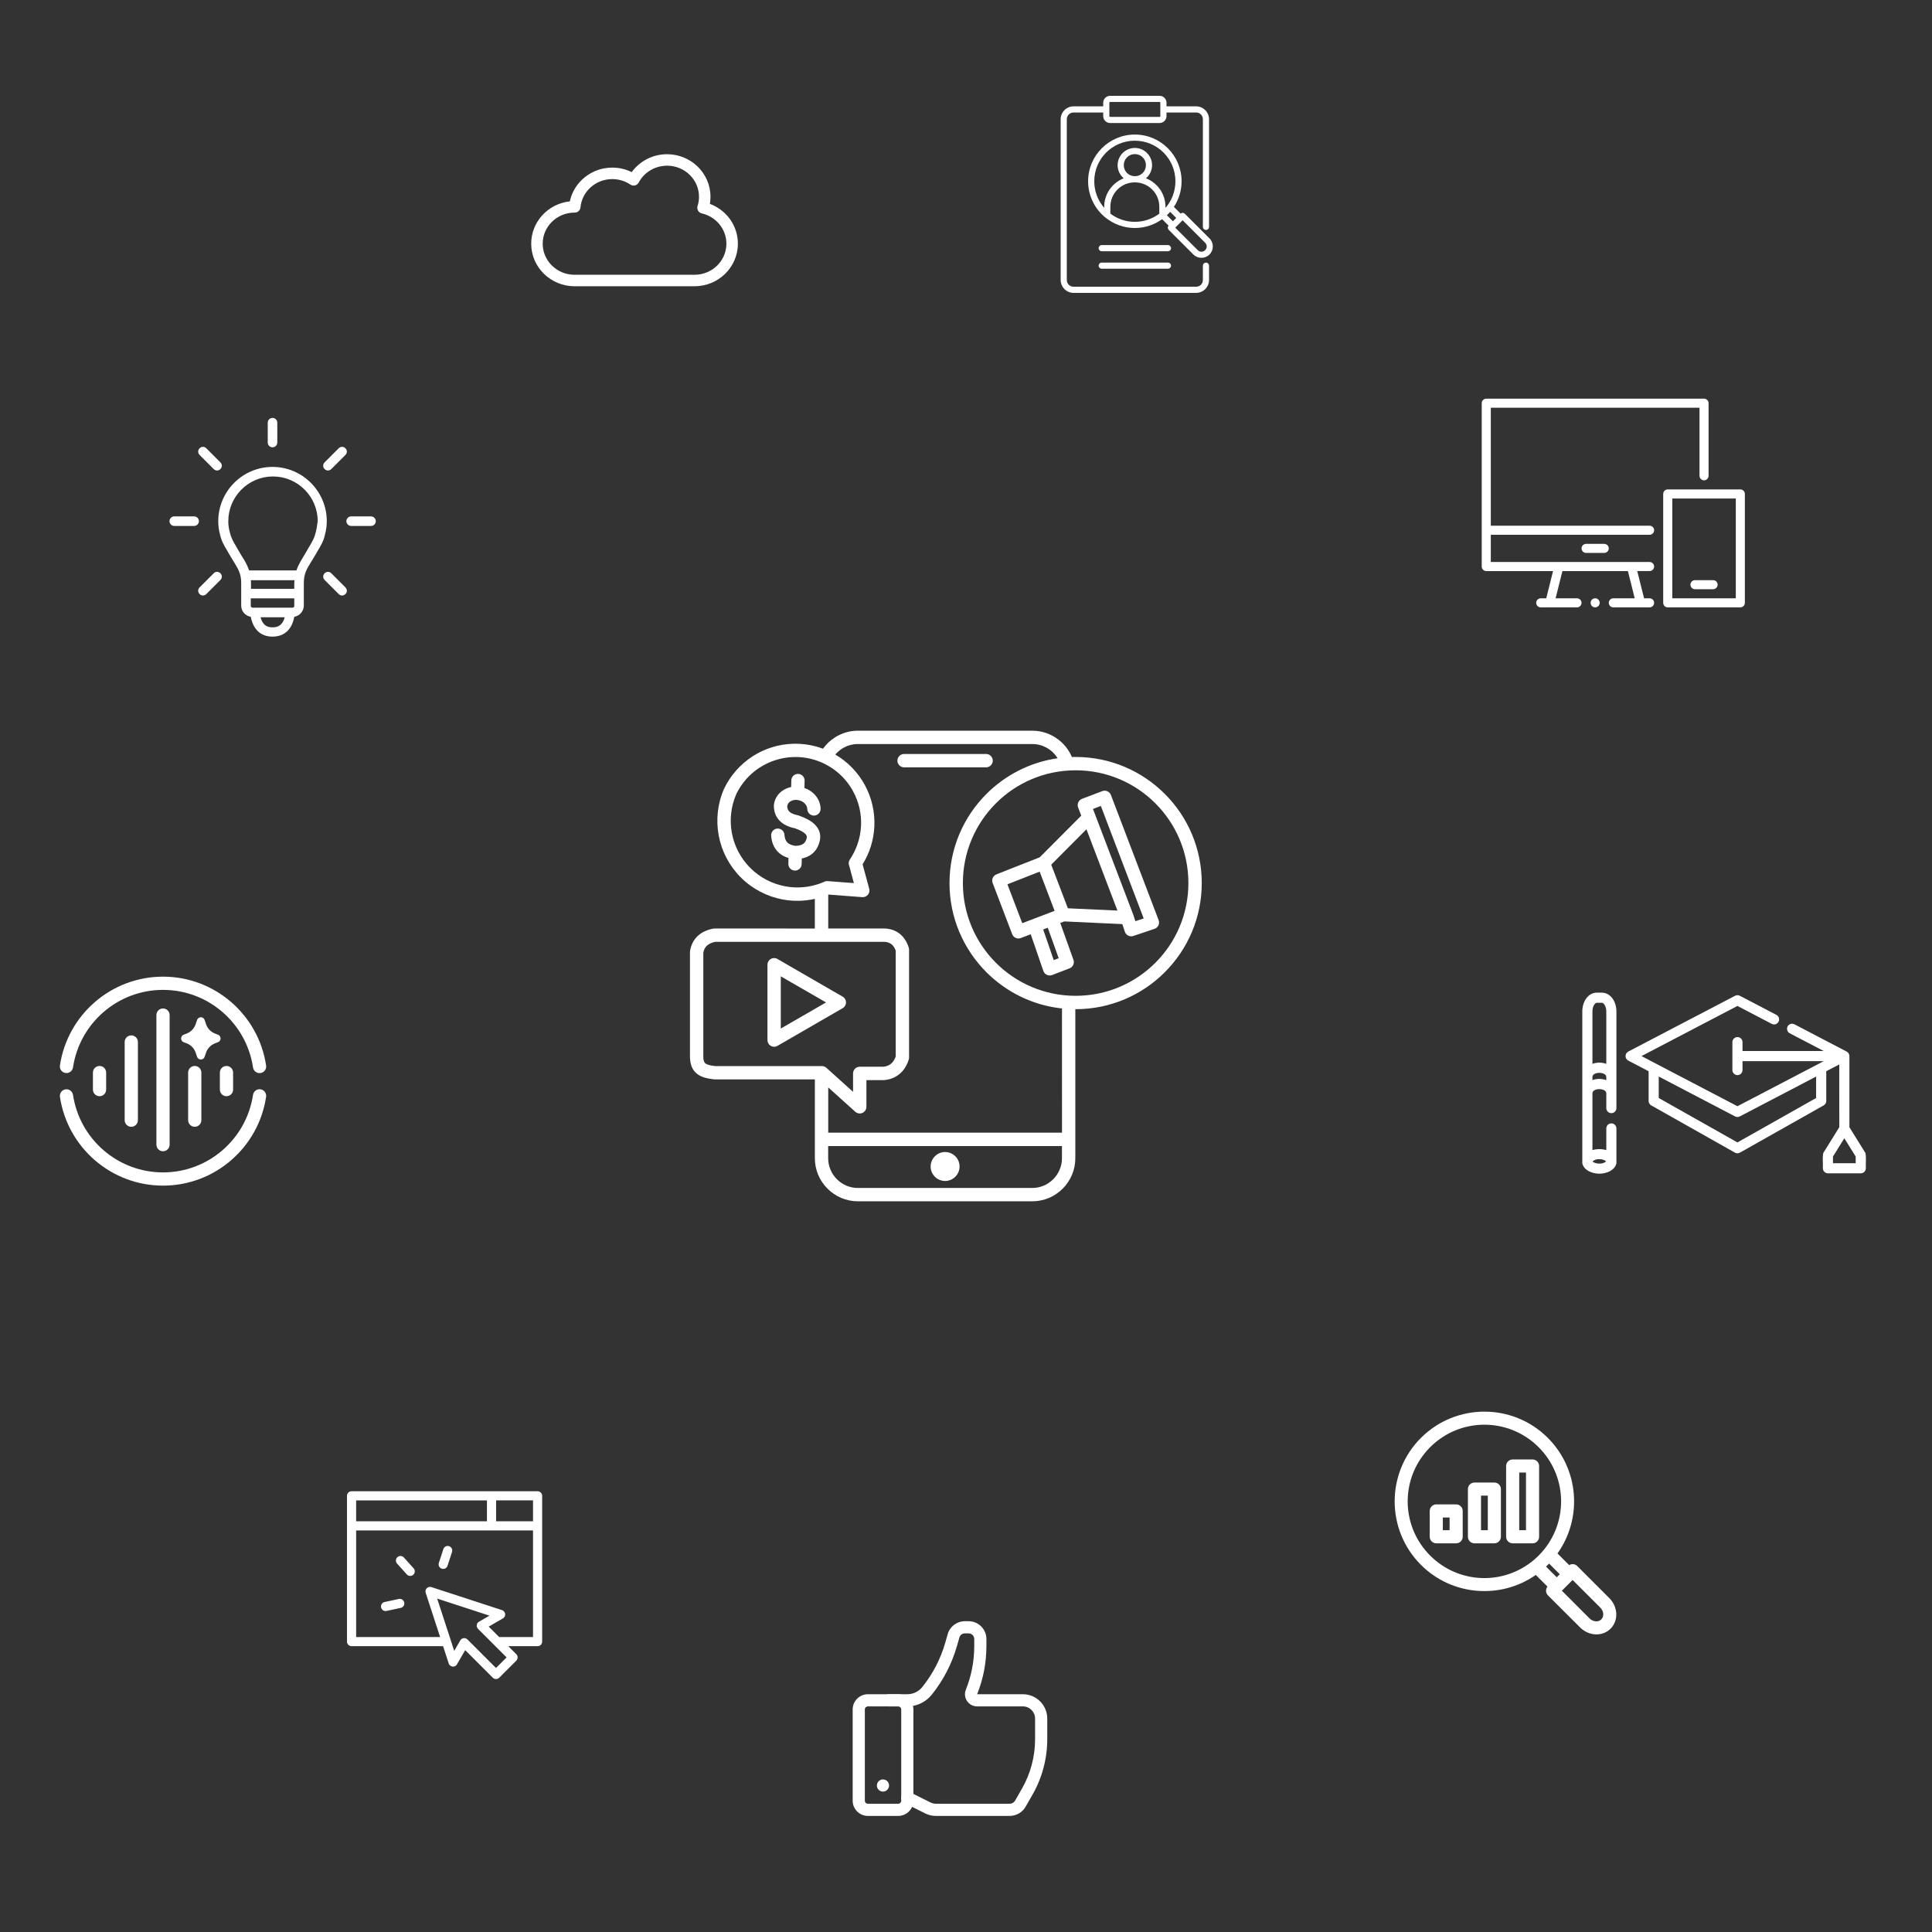 <?xml version="1.0" encoding="UTF-8"?>
<svg id="Ebene_1" xmlns="http://www.w3.org/2000/svg" version="1.1" viewBox="0 0 361.567 361.567">
  <rect x="0" y="0" width="361.567" height="361.567" fill="#333333" stroke="none"/>
  <g id="leadgen">
    <g id="idea">
      <path d="M61.156,97.535c0-5.592-4.563-10.155-10.155-10.155s-10.155,4.563-10.155,10.155c0,.805.089,1.61.313,2.416.268,1.297.76,2.102,1.431,3.221.134.268.313.537.492.85.224.358.403.716.626,1.029.895,1.476,1.431,2.326,1.431,4.071v4.205c0,1.074.76,1.924,1.789,2.102.447,2.281,1.789,3.713,4.071,3.713s3.668-1.431,4.071-3.713c1.029-.179,1.789-1.074,1.789-2.102v-4.205c0-1.745.537-2.639,1.431-4.071.179-.313.403-.671.626-1.029.179-.313.358-.582.492-.85.671-1.118,1.163-1.924,1.431-3.221.224-.805.313-1.611.313-2.416h.004ZM55.116,110.195h-8.142v-1.029c0-.224,0-.403-.045-.582h8.187c0,.179-.045.358-.045.582v1.029h.045ZM54.714,113.729h-7.426c-.224,0-.358-.179-.358-.358v-1.387h8.142v1.387c.045.179-.134.358-.358.358h0ZM51.001,117.398c-.492,0-1.745,0-2.237-1.879h4.518c-.492,1.879-1.789,1.879-2.281,1.879h0ZM59.098,99.593c-.224.984-.582,1.655-1.208,2.684-.179.268-.313.537-.492.85-.224.358-.403.716-.582.984-.537.895-1.029,1.7-1.342,2.639h-8.858c-.313-.939-.76-1.745-1.342-2.639-.179-.313-.403-.626-.582-.984-.179-.313-.358-.626-.492-.85-.626-1.074-.984-1.7-1.208-2.729-.179-.671-.268-1.342-.268-2.013,0-4.608,3.758-8.366,8.366-8.366s8.366,3.758,8.366,8.366c-.089.671-.179,1.342-.358,2.058h0Z" style="fill: #fff;"/>
      <path d="M69.432,96.64h-3.713c-.492,0-.895.403-.895.895s.403.895.895.895h3.713c.492,0,.895-.403.895-.895s-.403-.895-.895-.895Z" style="fill: #fff;"/>
      <path d="M61.379,88.051c.224,0,.447-.089.626-.268l2.639-2.639c.358-.358.358-.895,0-1.253s-.895-.358-1.253,0l-2.639,2.639c-.358.358-.358.895,0,1.253.179.179.403.268.626.268h.001Z" style="fill: #fff;"/>
      <path d="M51.001,83.712c.492,0,.895-.403.895-.895v-3.713c0-.492-.403-.895-.895-.895s-.895.403-.895.895v3.713c0,.492.403.895.895.895Z" style="fill: #fff;"/>
      <path d="M39.996,87.783c.179.179.403.268.626.268s.447-.089.626-.268c.358-.358.358-.895,0-1.253l-2.639-2.639c-.358-.358-.895-.358-1.253,0s-.358.895,0,1.253l2.639,2.639h0Z" style="fill: #fff;"/>
      <path d="M36.328,96.64h-3.713c-.492,0-.895.403-.895.895s.403.895.895.895h3.713c.492,0,.895-.403.895-.895s-.403-.895-.895-.895Z" style="fill: #fff;"/>
      <path d="M39.996,107.288l-2.639,2.639c-.358.358-.358.895,0,1.253.179.179.403.268.626.268s.447-.089.626-.268l2.639-2.639c.358-.358.358-.895,0-1.253s-.94-.358-1.253,0h0Z" style="fill: #fff;"/>
      <path d="M62.006,107.288c-.358-.358-.895-.358-1.253,0-.358.358-.358.895,0,1.253l2.639,2.639c.179.179.403.268.626.268s.447-.089.626-.268c.358-.358.358-.895,0-1.253l-2.639-2.639h0Z" style="fill: #fff;"/>
    </g>
    <g id="web">
      <path d="M84.337,306.904c.013.034.025.069.034.103l.636,1.95,1.131-1.959c.235-.408.755-.548,1.163-.315.066.038.127.085.178.137l.003-.003,5.342,5.342,1.982-1.982-5.34-5.34c-.334-.334-.334-.876,0-1.21.074-.074.159-.133.248-.172l1.891-1.092-9.791-3.195,2.525,7.737v-.002h-.002ZM92.842,280.792v3.908h6.911v-3.908h-6.911ZM91.129,284.701v-3.908h-24.479v3.908h24.479ZM72.332,301.481c-.462.098-.915-.197-1.013-.659-.098-.461.197-.915.659-1.013l2.662-.567c.461-.098.914.197,1.013.659.098.461-.197.914-.659,1.013l-2.662.567ZM74.311,292.624c-.316-.35-.287-.891.064-1.207.351-.316.891-.287,1.207.064l1.822,2.022c.316.35.287.891-.064,1.207-.35.316-.891.287-1.207-.064l-1.822-2.023h0ZM82.971,289.91c.146-.449.628-.694,1.077-.548s.694.628.548,1.077l-.841,2.589c-.146.449-.628.694-1.077.548s-.694-.628-.548-1.077l.843-2.589h-.002ZM82.921,308.077h-17.128c-.472,0-.857-.383-.857-.857v-27.282c0-.472.383-.857.857-.857h34.815c.472,0,.857.383.857.857v27.282c0,.472-.383.857-.857.857h-5.483l1.497,1.497c.335.335.335.876,0,1.21l-3.192,3.192c-.334.334-.876.334-1.21,0l-5.161-5.161-1.503,2.602c-.098.201-.274.363-.504.437-.449.146-.93-.099-1.077-.548l-1.054-3.23h0,0ZM93.413,306.364h6.339v-19.95h-33.101v19.95h15.714l-2.697-8.267c-.054-.166-.058-.35,0-.528.146-.449.628-.694,1.077-.548l13.209,4.309v.003c.192.063.364.195.474.385.235.408.095.928-.315,1.165l-2.651,1.53,1.951,1.952h0Z" style="fill: #fff;"/>
    </g>
    <g id="device">
      <path d="M278.151,106.875h12.497l-1.274,5.094h-1.035c-.303,0-.584.162-.735.425-.152.263-.152.586,0,.849s.432.425.735.425h6.792c.303,0,.584-.162.735-.425.152-.263.152-.586,0-.849s-.432-.425-.735-.425h-4.006l1.274-5.094h12.258l1.274,5.094h-4.006c-.303,0-.584.162-.735.425-.152.263-.152.586,0,.849s.432.425.735.425h6.792c.303,0,.584-.162.735-.425.152-.263.152-.586,0-.849s-.432-.425-.735-.425h-1.035l-1.274-5.096h2.309c.303,0,.584-.162.735-.425.152-.263.152-.586,0-.849s-.432-.425-.735-.425l-29.717.002v-5.094l29.717-.002c.303,0,.584-.162.735-.425.152-.263.152-.586,0-.849s-.432-.425-.735-.425l-29.717.002v-22.075l36.509-.002,2.547.002v12.734c0,.303.162.584.425.735.263.152.586.152.849,0s.425-.432.425-.735v-13.583c0-.225-.089-.441-.249-.601-.159-.159-.375-.249-.601-.249h-40.754c-.225,0-.441.089-.601.249-.159.159-.249.375-.249.601v30.566c0,.225.09.441.249.6s.375.249.6.249h.001Z" style="fill: #fff;"/>
      <path d="M296.83,101.781c-.303,0-.584.162-.735.425-.152.263-.152.586,0,.849s.432.425.735.425h3.396c.303,0,.584-.162.735-.425.152-.263.152-.586,0-.849s-.432-.425-.735-.425h-3.396Z" style="fill: #fff;"/>
      <path d="M299.377,112.817c0,.469-.38.849-.849.849s-.849-.38-.849-.849.38-.849.849-.849.849.38.849.849" style="fill: #fff;"/>
      <path d="M325.697,91.592h-13.585c-.225,0-.441.089-.601.249-.159.159-.249.375-.249.601v20.377c0,.225.089.441.249.601.159.159.375.249.601.249h13.585c.225,0,.441-.089.601-.249.159-.159.249-.375.249-.601v-20.377c0-.225-.089-.441-.249-.601-.159-.159-.375-.249-.601-.249h0ZM324.848,111.969h-11.887v-18.679h11.887v18.679Z" style="fill: #fff;"/>
      <path d="M317.207,110.271h3.396c.303,0,.584-.162.735-.425.152-.263.152-.586,0-.849s-.432-.425-.735-.425h-3.396c-.303,0-.584.162-.735.425-.152.263-.152.586,0,.849s.432.425.735.425h0Z" style="fill: #fff;"/>
    </g>
    <g id="ads">
      <path d="M153.57,151.378c.004.688-.548,1.25-1.232,1.256-.688.004-1.25-.548-1.256-1.232-.004-.388-.202-.774-.516-1.078-.352-.338-.844-.566-1.396-.614l-.032-.004-.056-.01c-.496-.024-.942.108-1.264.352-.282.21-.468.516-.496.858v.01c.024.402.154.726.394.966.318.314.844.544,1.574.688.084.014.164.042.244.074,1.302.45,2.282.998,2.932,1.636.834.824,1.166,1.776.994,2.844l-.014.07c-.216,1.144-.726,2.028-1.532,2.652-.516.398-1.134.67-1.86.82l-.028,1.054c-.018.688-.59,1.228-1.28,1.208s-1.228-.59-1.208-1.28l.028-1.082c-.782-.23-1.434-.594-1.948-1.11-.768-.758-1.204-1.78-1.298-3.06-.046-.688.468-1.284,1.158-1.33s1.284.468,1.33,1.158c.046.652.234,1.138.552,1.458.328.328.848.534,1.546.618.652-.024,1.148-.168,1.48-.426.304-.234.506-.614.604-1.13v-.01c.038-.234-.056-.46-.276-.68-.384-.38-1.04-.726-1.972-1.05-1.19-.244-2.112-.694-2.778-1.35-.712-.702-1.092-1.592-1.134-2.67-.01-.074-.01-.15-.004-.224v-.01l.004-.046c.094-1.086.652-2.014,1.494-2.648.496-.37,1.092-.638,1.738-.768l.032-1.246c.018-.688.59-1.228,1.28-1.208s1.228.59,1.208,1.28l-.038,1.35c.666.23,1.264.594,1.748,1.058.782.754,1.27,1.762,1.28,2.858h0l-.002-.002ZM157.684,188.688l-6.082,3.514v.004l-6.104,3.524c-.594.346-1.358.14-1.7-.454-.112-.196-.168-.412-.168-.624h-.004v-14.102c0-.688.558-1.25,1.25-1.25.258,0,.496.08.694.21l6.034,3.486.06.038,6.04,3.486c.594.342.802,1.102.46,1.696-.118.206-.286.366-.478.474h0l-.002-.002ZM150.356,190.048l4.236-2.446-4.17-2.408-.07-.038-4.23-2.44v9.772l4.23-2.44v.004l.004-.004h0ZM165.7,173.772c1.064.07,1.968.408,2.708,1.002.754.61,1.302,1.462,1.658,2.558.042.126.06.252.06.38h.004v20.216c0,.164-.032.324-.09.468-.366,1.082-.918,1.94-1.658,2.568-.028.024-.056.046-.084.066-.736.6-1.622.966-2.656,1.086-.08.014-.154.024-.238.024h-3.256v4.994c0,.688-.558,1.25-1.25,1.25-.346,0-.66-.14-.886-.366l-5.012-4.512v8.466h43.75l-.004-23.242c-5.496-.59-10.428-3.068-14.134-6.774-4.272-4.272-6.916-10.172-6.916-16.688s2.642-12.42,6.916-16.688c3.518-3.518,8.148-5.932,13.316-6.676-.366-.594-.838-1.116-1.392-1.536-.928-.702-2.09-1.124-3.346-1.124h-32.63c-1.054,0-2.038.296-2.872.802-.516.314-.98.708-1.364,1.166,2.272,1.326,4.188,3.26,5.5,5.65,1.33,2.426,1.93,5.126,1.808,7.786-.112,2.484-.848,4.934-2.198,7.108l1.236,4.572c.178.666-.216,1.35-.886,1.528-.146.038-.29.052-.436.038l-6.348-.482v6.348h10.536c.052,0,.108.004.164.014h0v-.002ZM167.63,197.728v-19.818c-.196-.53-.454-.928-.782-1.19-.332-.268-.764-.422-1.294-.46h-31.71c-.688.15-1.218.398-1.578.744-.332.324-.548.758-.642,1.308v19.65c.038.576.174.904.408,1.072.346.248.966.38,1.814.478h19.972c.296,0,.59.108.83.318l4.998,4.498v-3.444c0-.688.558-1.25,1.25-1.25h4.47c.538-.066.988-.244,1.34-.524l.052-.046c.366-.3.656-.75.872-1.336h0ZM129.128,178.228v19.7c0,.056.004.112.01.164.084,1.42.562,2.328,1.428,2.96.764.558,1.752.792,3.008.938.07.014.14.018.216.018h18.708v14.754c0,2.216.904,4.23,2.366,5.692,1.458,1.458,3.476,2.366,5.692,2.366h32.63c2.216,0,4.23-.904,5.692-2.366,1.458-1.458,2.366-3.476,2.366-5.692v-27.896h.056c6.516,0,12.42-2.642,16.688-6.916,4.272-4.272,6.916-10.172,6.916-16.688s-2.642-12.42-6.916-16.688c-4.272-4.272-10.172-6.91-16.688-6.91-.234,0-.464.004-.694.01-.558-1.308-1.448-2.44-2.568-3.288-1.354-1.026-3.036-1.64-4.85-1.64h-32.63c-1.518,0-2.946.432-4.17,1.176-.928.566-1.738,1.316-2.37,2.198-1.742-.652-3.622-.974-5.548-.928-2.774.07-5.406.914-7.642,2.362-.032.018-.06.042-.09.066-2.202,1.448-4.02,3.48-5.206,5.936-.014.028-.024.052-.038.084-1.228,2.816-1.532,5.87-.984,8.756.548,2.904,1.958,5.646,4.146,7.828,2.188,2.178,4.938,3.574,7.842,4.114,1.968.36,4.006.332,5.996-.118v5.552l-18.778-.01c-.108,0-.21.014-.31.038-1.194.248-2.156.716-2.876,1.41-.744.716-1.208,1.636-1.386,2.76-.014.08-.024.168-.024.258h.008ZM158.85,161.775c-.004-.032-.01-.06-.014-.094v-.122c0-.042,0-.08.004-.122v-.01l.004-.024c.024-.192.09-.384.206-.558.566-.838,1.016-1.728,1.354-2.652.436-1.186.68-2.418.736-3.658.104-2.216-.398-4.46-1.504-6.48-.872-1.588-2.056-2.928-3.458-3.968-.384-.286-.782-.548-1.194-.782-.31-.178-.628-.342-.952-.492l-.056-.028c-.108-.046-.21-.094-.318-.14-1.588-.674-3.332-1.016-5.12-.97-2.296.06-4.488.764-6.352,1.968-.028.018-.052.032-.084.046-1.818,1.194-3.326,2.882-4.31,4.928-1.022,2.352-1.274,4.896-.82,7.304.46,2.418,1.63,4.704,3.452,6.522,1.828,1.818,4.118,2.98,6.536,3.43,1.842.342,3.762.268,5.608-.248.224-.06.446-.132.67-.206.07-.032.14-.056.216-.074.252-.09.496-.188.744-.296.202-.112.44-.168.688-.15l1.312.098.108.01,3.496.262-.702-2.6-.004-.024-.202-.744-.01-.028v-.004l-.004-.024v-.004l-.004-.024v-.01l-.004-.024-.018-.01-.004.002ZM216.224,150.339c3.818,3.818,6.18,9.094,6.18,14.922s-2.362,11.104-6.18,14.922-9.094,6.18-14.922,6.18-11.104-2.362-14.922-6.18-6.18-9.094-6.18-14.922,2.362-11.104,6.18-14.922,9.094-6.18,14.922-6.18,11.104,2.362,14.922,6.18ZM194.588,160.438l7.764-7.792-.586-1.532c-.244-.646.08-1.364.722-1.612l3.804-1.448c.646-.244,1.364.08,1.612.722l8.93,23.424c.244.646-.08,1.364-.722,1.612l-.126.042-3.894,1.312c-.652.22-1.358-.136-1.578-.788l-.004-.01-.468-1.424-10.86-.502-.758.29,2.47,6.902c.23.652-.108,1.364-.754,1.598h-.004l-3.246,1.246c-.646.244-1.364-.08-1.612-.722l-.014-.038-2.366-6.872-1.86.708c-.646.244-1.364-.08-1.612-.722l-3.658-9.594c-.244-.638.074-1.354.712-1.606l8.114-3.194h-.006ZM203.326,155.197l5.796,15.214-9.272-.426-3.116-8.166,6.592-6.62v-.002ZM196.382,170.84l-5.07,1.93-2.774-7.276,6.03-2.37,2.796,7.336-.966.366-.018.014h.002ZM198.13,179.324l-.928.356-1.972-5.73.858-.328,2.042,5.702h0ZM212.128,171.298h.004l-7.304-19.17-.282-.736,1.472-.562,8.02,21.05-1.55.52-.31-.942c-.014-.056-.032-.108-.052-.16h.002ZM169.198,143.604c-.688,0-1.25-.558-1.25-1.25,0-.688.558-1.25,1.25-1.25h15.344c.688,0,1.25.558,1.25,1.25,0,.688-.558,1.25-1.25,1.25h-15.344ZM176.868,215.596c.744,0,1.42.304,1.912.792l.004.004.004-.004c.492.492.792,1.166.792,1.916,0,.744-.304,1.424-.792,1.916-.028.028-.06.056-.09.084-.482.44-1.124.712-1.822.712-.744,0-1.424-.304-1.916-.792-.028-.028-.056-.06-.084-.09-.44-.482-.712-1.12-.712-1.822,0-.744.304-1.424.792-1.916.488-.496,1.166-.802,1.912-.802h0v.002ZM198.742,214.477v2.286c0,1.528-.628,2.918-1.636,3.926s-2.398,1.636-3.926,1.636h-32.63c-1.528,0-2.918-.628-3.926-1.636s-1.636-2.398-1.636-3.926v-2.286h43.754,0Z" style="fill: #fff; fill-rule: evenodd;"/>
    </g>
    <g id="coaching">
      <path d="M299.798,185.772h-.976c-1.514,0-2.7,1.551-2.7,3.534v28.396c.284,1.258,1.672,1.923,3.191,1.952,1.516-.021,2.909-.701,3.195-1.952v-6.519c0-.523-.424-.947-.947-.947s-.947.424-.947.947v4.058c-.848-.249-1.748-.249-2.596-.002v-10.68c.095-.983,2.52-.978,2.596.017v2.819c.009.516.431.929.947.929s.938-.412.947-.929v-18.087c0-1.983-1.189-3.534-2.71-3.534h0v-.002ZM298.822,187.667h.976c.325,0,.815.654.815,1.639v9.794c-.839-.308-1.758-.31-2.596-.002v-9.792c0-.985.486-1.639.805-1.639h0ZM299.312,216.946c.464-.036.921.111,1.281.405-.36.296-.817.443-1.281.407-.46.021-.914-.109-1.296-.37.343-.334.82-.497,1.296-.443h0ZM299.31,201.912c-.441,0-.879.078-1.293.232v-.632c.092-.978,2.504-.974,2.594,0,.014.019-.005.616.002.637-.417-.156-.857-.237-1.303-.237h0Z" style="fill: #fff;"/>
      <path d="M349.039,215.672l-2.93-4.714v-13.293c.002-.123-.021-.246-.069-.36-.081-.216-.237-.393-.438-.502l-9.797-5.116v.002c-.462-.232-1.023-.05-1.262.407-.239.457-.069,1.023.386,1.272l6.374,3.328h-15.199v-1.665c0-.523-.424-.947-.947-.947s-.947.424-.947.947v5.225c0,.523.424.947.947.947s.947-.424.947-.947v-1.665h15.19c-.104.054-.947.488-1.007.533l-15.133,7.902-17.957-9.383,17.957-9.383,6.422,3.352c.462.242,1.033.062,1.274-.4.242-.464.064-1.035-.398-1.279l-6.859-3.579c-.275-.144-.602-.144-.876,0l-20.001,10.448c-.308.168-.502.49-.502.841s.192.673.502.839l3.818,1.994v5.564l-.002.002c0,.341.185.656.483.824l15.676,8.845c.289.163.642.163.931,0l15.676-8.845c.298-.168.481-.483.481-.824v-5.567l2.435-1.27.002,11.751-2.93,4.714c-.28.358-.092,2.532-.142,2.963h-.002c0,.523.426.947.947.947h6.147c.251,0,.493-.099.67-.277s.277-.417.277-.67c-.045-.438.133-2.634-.142-2.963h-.002v.002ZM325.155,213.799l-14.728-8.309v-4.022l14.287,7.466v.002c.275.142.602.142.876,0l14.29-7.462v4.015l-14.725,8.31h0ZM347.286,217.688h-4.252v-1.246l2.125-3.42,2.127,3.42v1.246Z" style="fill: #fff;"/>
    </g>
    <g id="seo">
      <path d="M277.801,264.183c-4.301,0-8.606,1.641-11.881,4.916-6.55,6.55-6.55,17.206,0,23.755,5.843,5.843,14.954,6.472,21.502,1.889l2.186,2.184c-.191.235-.288.533-.272.835.015.302.142.588.356.803l6.029,6.017c1.574,1.574,4.136,1.774,5.692.218s1.356-4.127-.218-5.701l-6.017-6.019c-.196-.195-.452-.318-.727-.35s-.552.031-.787.177l-2.186-2.186c4.676-6.557,4.076-15.743-1.803-21.622-3.275-3.275-7.572-4.916-11.874-4.916h0ZM277.801,266.628c3.669,0,7.339,1.401,10.145,4.207,5.248,5.248,5.588,13.513,1.022,19.153-.041.043-.078.088-.113.136-.285.344-.588.679-.91,1.001-.344.344-.702.668-1.07.97-.074.046-.143.1-.206.16l-.01.01c-5.636,4.44-13.803,4.062-19.005-1.14-5.613-5.613-5.613-14.678,0-20.291,2.806-2.806,6.476-4.207,10.145-4.207h.002ZM283.086,273.134c-.324.001-.634.131-.863.36s-.358.54-.358.864v13.239c-.001.325.127.637.356.868.229.231.54.361.866.363h3.731c.325-.001.636-.132.865-.363.229-.231.357-.543.356-.868v-13.239c0-.324-.129-.634-.358-.864-.229-.229-.539-.359-.863-.36h-3.732ZM284.317,275.578h1.269v10.797h-1.269v-10.797ZM275.939,277.451c-.326,0-.638.131-.867.362s-.358.544-.356.869v8.914c-.001.326.127.638.356.869.23.231.541.361.867.362h3.728c.325-.001.636-.132.865-.363.229-.231.357-.543.356-.868v-8.914c.001-.325-.127-.637-.356-.868-.229-.231-.54-.361-.865-.363h-3.728ZM277.169,279.903h1.267v6.472h-1.267v-6.472ZM268.789,281.54c-.326.001-.637.132-.866.363-.229.231-.357.544-.355.87v4.823c-.001.325.127.637.356.868.229.231.54.361.866.363h3.728c.325-.001.636-.132.865-.363.229-.231.357-.543.356-.868v-4.823c.002-.325-.126-.639-.355-.87s-.541-.362-.866-.363h-3.729ZM270.02,283.995h1.267v2.38h-1.267v-2.38ZM289.908,292.615l1.997,1.999-.57.57-1.999-2.002c.114-.108.228-.216.34-.328.079-.079.155-.159.232-.239h0ZM294.309,295.687l5.158,5.148c.737.737.729,1.706.208,2.227s-1.487.529-2.224-.208l-5.151-5.158,2.009-2.009Z" style="fill: #fff;"/>
    </g>
    <g id="social">
      <path d="M168.09,339.844h-5.667c-1.57,0-2.848-1.278-2.848-2.849v-17.077c0-1.57,1.278-2.849,2.848-2.849h5.667c1.57,0,2.849,1.279,2.849,2.849v17.077c0,1.572-1.279,2.849-2.849,2.849h0ZM162.423,319.347c-.314,0-.571.256-.571.572v17.077c0,.314.256.572.571.572h5.667c.315,0,.572-.257.572-.572v-17.077c0-.315-.256-.572-.572-.572h-5.667Z" style="fill: #fff;"/>
      <path d="M188.962,339.844h-13.802c-.703,0-1.405-.166-2.035-.481l-3.835-1.918c-.562-.281-.79-.966-.509-1.528s.965-.79,1.528-.509l3.835,1.918c.314.157.665.24,1.016.24h13.802c.416,0,.803-.224,1.01-.586l1.286-2.25c1.607-2.812,2.456-6.012,2.456-9.25v-3.854c0-1.257-1.023-2.28-2.28-2.28h-8.571c-.755,0-1.459-.374-1.882-.999s-.508-1.418-.228-2.118c1.044-2.61,1.574-5.36,1.574-8.174v-1.32c0-.581-.473-1.055-1.055-1.055h-.708c-.468,0-.885.314-1.014.764l-.446,1.561c-.957,3.345-2.543,6.417-4.716,9.134-1.12,1.402-2.792,2.206-4.588,2.206h-3.416c-.629,0-1.139-.51-1.139-1.139s.51-1.139,1.139-1.139h3.416c1.099,0,2.124-.493,2.811-1.352,1.983-2.48,3.431-5.285,4.303-8.337l.446-1.561c.407-1.421,1.724-2.415,3.203-2.415h.708c1.838,0,3.332,1.494,3.332,3.332v1.32c0,3.105-.585,6.14-1.737,9.02l8.567-.007c2.513,0,4.557,2.044,4.557,4.557v3.854c0,3.635-.953,7.226-2.757,10.381l-1.286,2.25c-.612,1.069-1.756,1.733-2.987,1.733h0l.002.002Z" style="fill: #fff;"/>
      <path d="M166.384,334.151c0,.629-.51,1.139-1.139,1.139s-1.139-.51-1.139-1.139.51-1.139,1.139-1.139,1.139.51,1.139,1.139" style="fill: #fff;"/>
    </g>
    <g id="cloud">
      <path d="M124.842,31.011c-2.32,0-4.319,1.284-5.312,3.149-.143.269-.393.465-.688.539s-.608.018-.861-.151c-.962-.65-2.129-1.031-3.393-1.031-3.138,0-5.681,2.345-5.952,5.291-.052.556-.517.979-1.074.977h-.025c-3.322,0-5.974,2.627-5.974,5.819s2.652,5.82,5.974,5.82h22.432c3.322,0,5.974-2.627,5.974-5.82,0-2.74-1.952-5.063-4.61-5.668-.294-.065-.546-.253-.695-.514-.149-.262-.183-.574-.091-.861.175-.546.269-1.126.269-1.731,0-3.193-2.652-5.82-5.974-5.82h0ZM118.223,32.209c1.476-2.03,3.893-3.347,6.619-3.347,4.464,0,8.123,3.546,8.123,7.969,0,.45-.039.891-.112,1.323,3.052,1.138,5.239,4.032,5.239,7.45,0,4.424-3.66,7.969-8.123,7.969h-22.432c-4.464,0-8.123-3.546-8.123-7.969,0-4.121,3.178-7.48,7.225-7.919.777-3.624,4.056-6.317,7.949-6.317,1.304,0,2.54.302,3.634.841h.001Z" style="fill: #fff; fill-rule: evenodd;"/>
    </g>
    <g id="ai">
      <path d="M48.76,203.861c.677.101,1.141.731,1.04,1.408-1.429,9.503-9.607,16.617-19.292,16.617s-17.861-7.111-19.292-16.612c-.102-.675.364-1.305,1.038-1.408.677-.102,1.307.364,1.41,1.04,1.249,8.292,8.391,14.504,16.844,14.504s15.597-6.213,16.844-14.511c.102-.675.733-1.141,1.408-1.038h0ZM30.508,188.729c.683,0,1.238.555,1.238,1.238v24.25c0,.683-.555,1.238-1.238,1.238s-1.238-.555-1.238-1.238v-24.25c0-.683.553-1.238,1.238-1.238h0ZM36.447,199.491c.683,0,1.238.555,1.238,1.238v8.909c0,.683-.555,1.238-1.238,1.238s-1.238-.555-1.238-1.238v-8.909c0-.683.553-1.238,1.238-1.238ZM24.569,193.767c.683,0,1.238.555,1.238,1.238v14.634c0,.683-.555,1.238-1.238,1.238s-1.238-.555-1.238-1.238v-14.634c0-.683.553-1.238,1.238-1.238h0ZM42.386,199.491c.683,0,1.238.555,1.238,1.238v3.185c0,.683-.555,1.238-1.238,1.238s-1.238-.555-1.238-1.238v-3.185c0-.683.553-1.238,1.238-1.238ZM18.629,199.491c.685,0,1.238.555,1.238,1.238v3.185c0,.683-.553,1.238-1.238,1.238s-1.238-.555-1.238-1.238v-3.185c0-.683.555-1.238,1.238-1.238ZM30.508,182.777c9.688,0,17.871,7.122,19.294,16.631.101.677-.365,1.307-1.04,1.408-.677.101-1.307-.365-1.408-1.04-1.242-8.302-8.387-14.523-16.845-14.523s-15.6,6.216-16.845,14.513c-.102.677-.733,1.141-1.408,1.04-.677-.102-1.141-.733-1.04-1.408,1.427-9.505,9.607-16.621,19.294-16.621h-.002ZM37.828,190.416c.219.073.391.246.464.464l.275.806c.273.799.884,1.435,1.671,1.74l.563.217c.385.151.576.584.427.969-.077.197-.232.352-.427.427l-.569.22c-.783.304-1.394.936-1.667,1.731l-.273.789c-.133.389-.557.596-.946.462-.217-.075-.387-.246-.462-.462l-.271-.789c-.275-.795-.884-1.427-1.667-1.731l-.569-.22c-.385-.149-.576-.582-.427-.967.075-.197.23-.352.427-.429l.563-.217c.785-.306,1.398-.942,1.669-1.74l.275-.806c.133-.389.555-.596.944-.464h0Z" style="fill: #fff;"/>
    </g>
    <g id="recruiting">
      <path d="M207.75,17.934c-.704,0-1.289.585-1.289,1.289v.681h-5.548c-1.33,0-2.416,1.09-2.416,2.422v30.07c0,1.33,1.088,2.416,2.416,2.416h22.938c1.33,0,2.416-1.086,2.416-2.416v-2.664c.001-.154-.059-.301-.169-.411-.108-.108-.256-.169-.409-.169-.318,0-.575.261-.575.579v2.664c0,.713-.555,1.263-1.263,1.263h-22.938c-.709,0-1.263-.552-1.263-1.263v-30.072c.001-.713.555-1.269,1.265-1.269h5.548v.681c0,.703.585,1.289,1.289,1.289h9.266c.704,0,1.289-.585,1.289-1.289v-.681h5.546c.709,0,1.263.556,1.263,1.269v20.137h-.001c.001.317.258.573.575.575.153,0,.3-.061.408-.167.108-.108.17-.255.17-.408v-20.137c0-1.33-1.088-2.422-2.416-2.422h-5.546v-.681c0-.703-.585-1.289-1.289-1.289l-9.266.002h0ZM207.75,19.084h9.266c.084,0,.135.053.135.14v2.514c0,.086-.052.137-.135.137h-9.266c-.084,0-.135-.05-.135-.137v-2.514c0-.086.052-.14.135-.14ZM212.382,25.18c-4.823,0-8.747,3.92-8.747,8.743,0,2.715,1.245,5.147,3.194,6.752h.001c.022.02.046.039.071.056,1.501,1.21,3.408,1.936,5.481,1.936,1.904,0,3.668-.611,5.105-1.649l1.204,1.207c-.197.228-.187.569.024.784l4.62,4.62c.828.828,2.188.828,3.017,0,.828-.828.828-2.184,0-3.012l-4.624-4.62h-.001c-.213-.21-.553-.222-.781-.026l-1.253-1.253c.908-1.379,1.436-3.027,1.436-4.796,0-4.822-3.924-8.743-8.747-8.743h0ZM212.382,26.333c4.199,0,7.593,3.391,7.593,7.589,0,1.907-.7,3.649-1.858,4.982v-.193c0-2.432-1.515-4.512-3.655-5.344.699-.592,1.145-1.474,1.145-2.456,0-1.773-1.452-3.224-3.224-3.224s-3.224,1.452-3.224,3.224c0,.982.445,1.864,1.145,2.456-2.139.833-3.655,2.913-3.655,5.344v.193c-1.158-1.333-1.86-3.074-1.86-4.982,0-4.199,3.394-7.589,7.595-7.589h-.003,0ZM212.382,28.838c1.15,0,2.072.922,2.072,2.072s-.921,2.067-2.072,2.067-2.072-.918-2.072-2.067.922-2.072,2.072-2.072ZM212.382,34.13c2.548,0,4.581,2.034,4.581,4.581v1.269c-1.272.962-2.86,1.534-4.581,1.534s-3.309-.57-4.582-1.534v-1.271c0-2.547,2.034-4.581,4.582-4.581h0v.002ZM218.989,39.648l1.138,1.138-.621.621-1.127-1.125c.213-.202.416-.412.609-.634h.001ZM221.324,41.218l4.212,4.211c.39.39.39.995,0,1.387-.39.39-.991.39-1.381,0l-4.217-4.211,1.386-1.387h0ZM206.183,45.868h0c-.315,0-.572.256-.573.573-.001.153.059.3.167.408s.254.17.406.17h12.397c.153,0,.298-.062.406-.17s.169-.255.167-.408c-.001-.317-.256-.573-.573-.575h-12.397v.002ZM206.183,49.144h0c-.153,0-.298.061-.406.169s-.169.255-.167.408c.001.317.258.573.573.575h12.397c.317,0,.572-.258.573-.575.001-.153-.059-.3-.167-.408s-.254-.17-.406-.17h-12.397,0Z" style="fill: #fff; fill-rule: evenodd;"/>
    </g>
  </g>
</svg>